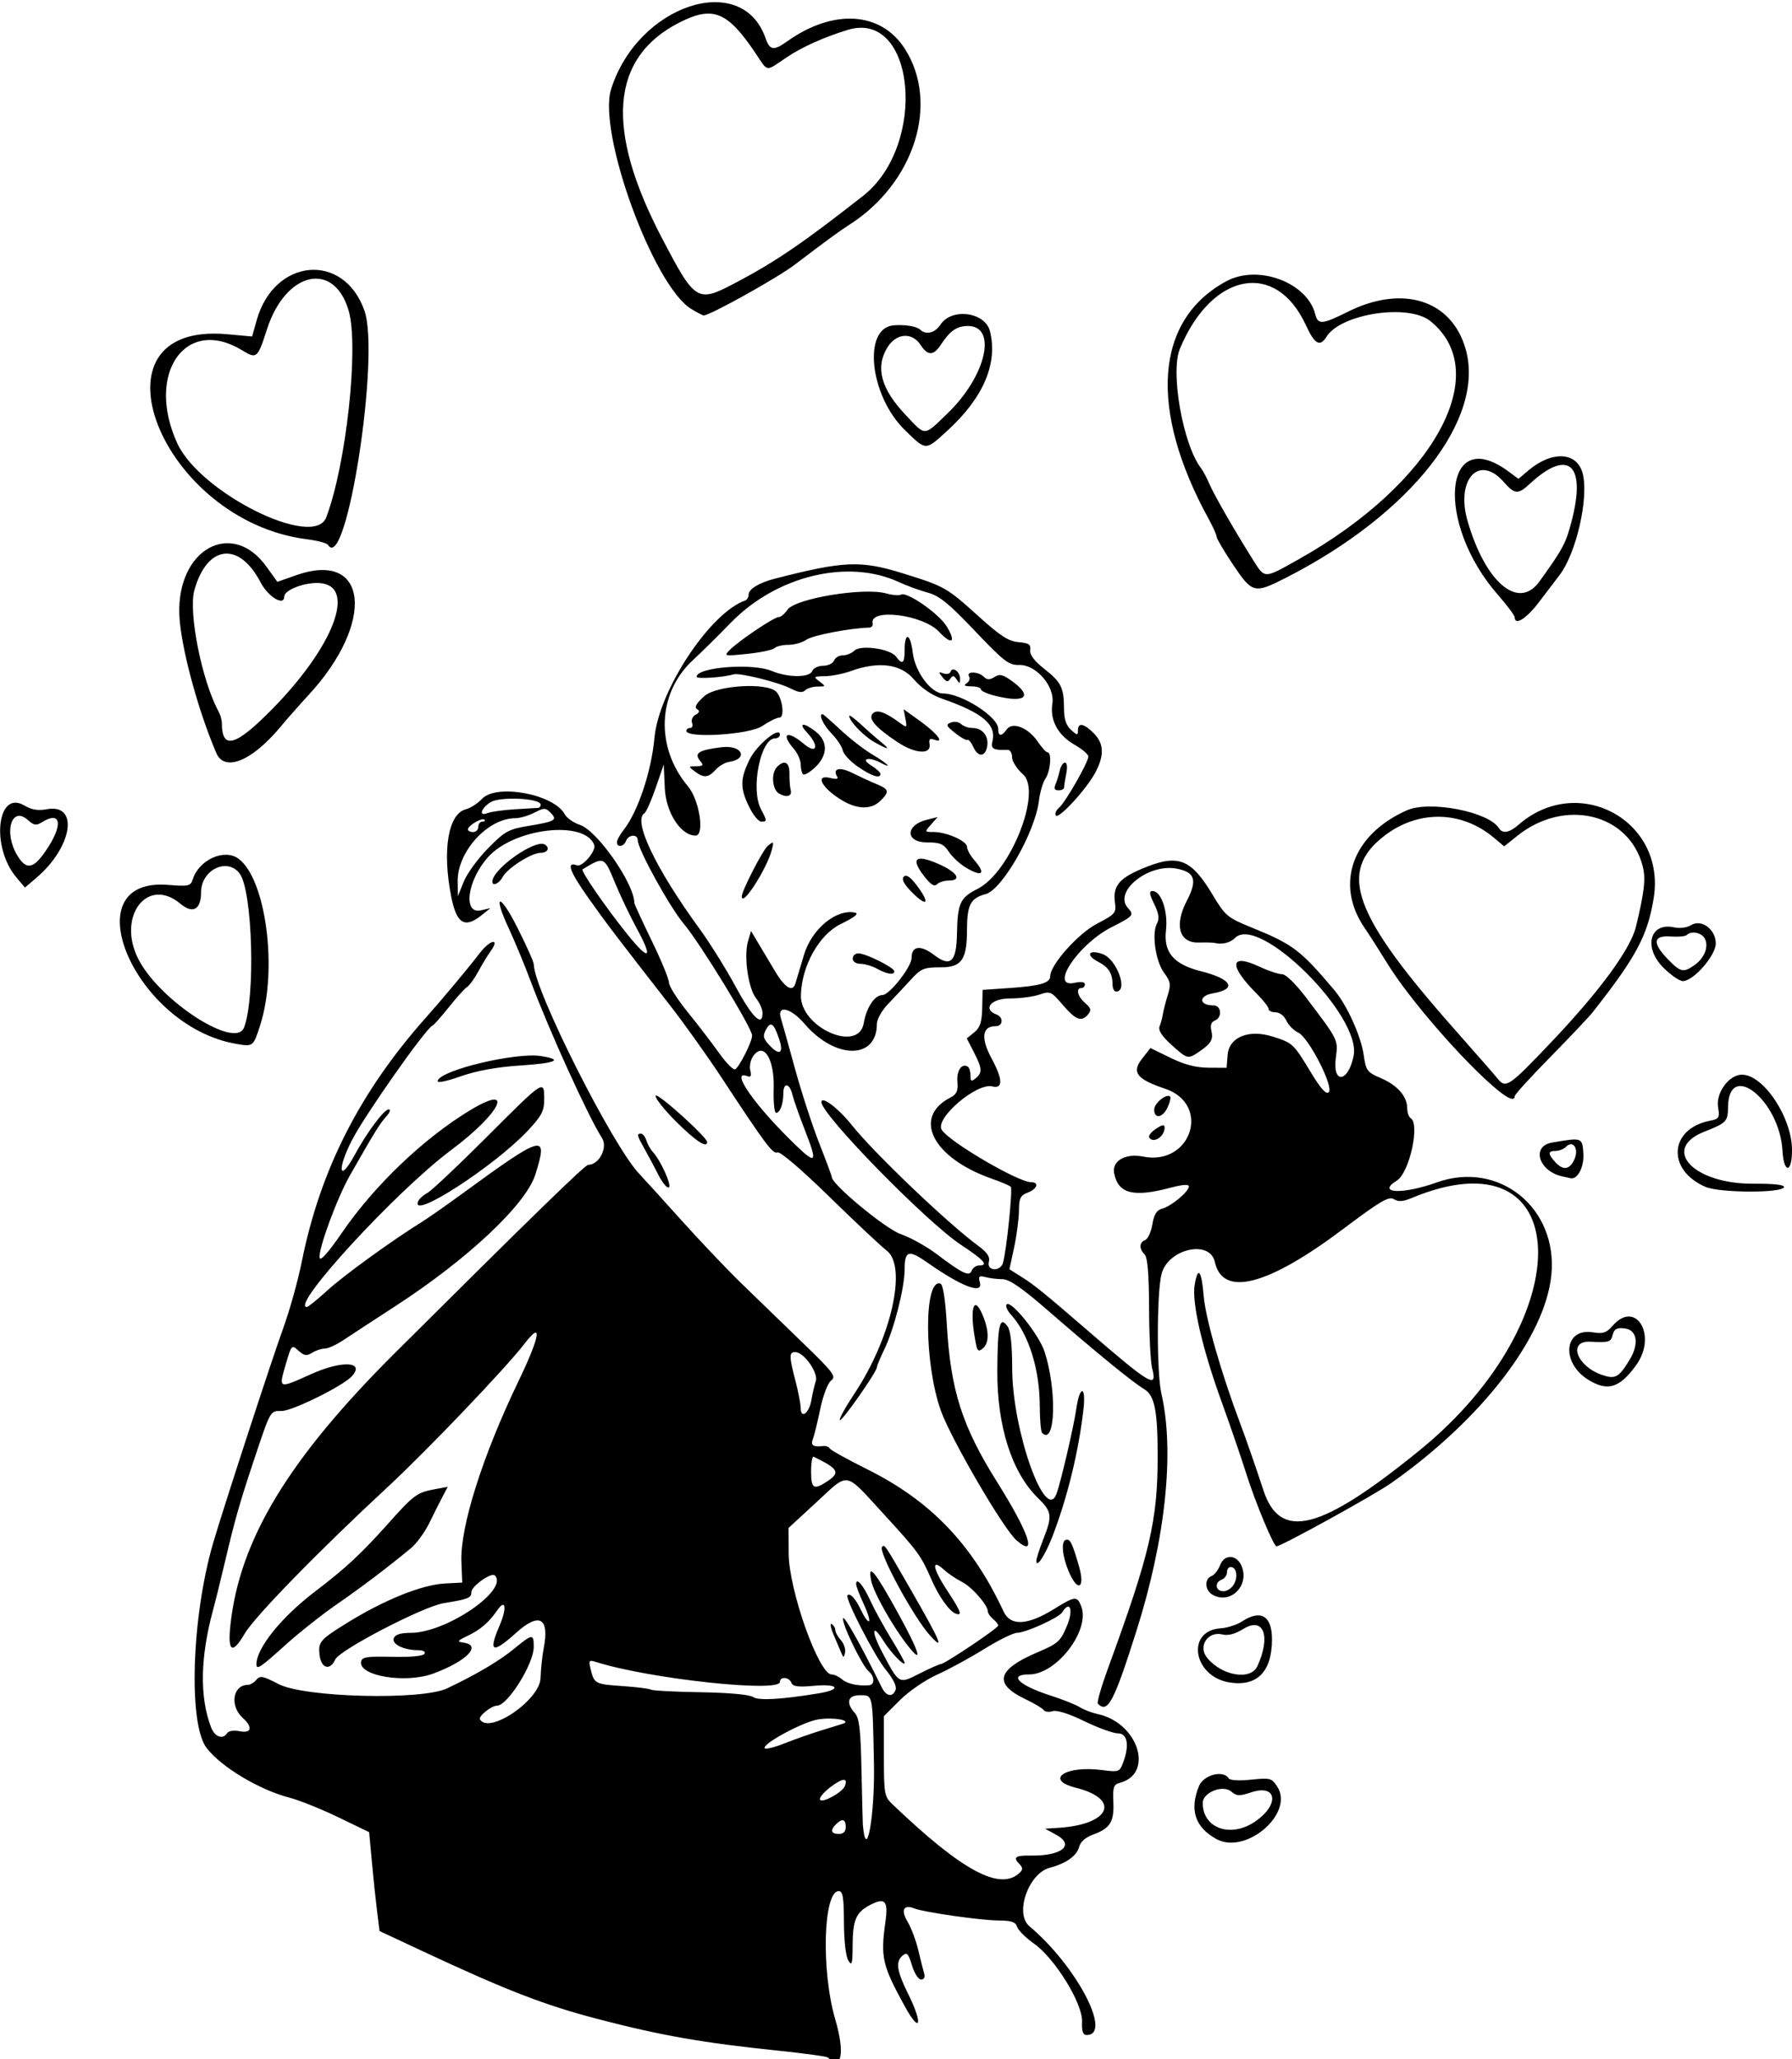 <?xml version="1.0" encoding="UTF-8"?>
<svg version="1.1" viewBox="0 0 517 594" xmlns="http://www.w3.org/2000/svg">
<path d="m238.81 593.48c-0.288-0.288-6.775-1.172-14.417-1.966-21.747-2.258-33.693-4.355-51.893-9.109-15.553-4.063-26.4-8.268-51-19.771l-12-5.612-0.72-5.76c-0.396-3.168-1.071-9.585-1.5-14.26l-0.78-8.5-8.891-4.3c-4.89-2.365-11.241-4.912-14.112-5.659-8.73-2.274-19.686-8.847-23.898-14.338-5.326-6.943-4.324-37.888 1.918-59.203 2.904-9.917 16.986-53.076 20.158-61.78 1.86-5.104 4.276-13.741 5.369-19.193 5.325-26.563 16.771-49.072 35.877-70.552 4.902-5.511 11.982-13.991 15.506-18.572 3.006-3.908 5.93-4.428 3.135-0.558-0.856 1.185-2.454 3.818-3.552 5.851-1.097 2.033-2.561 4.058-3.253 4.5-0.691 0.442-3.049 3.054-5.24 5.804s-4.324 5.149-4.74 5.33c-1.985 0.865-19.586 25.914-23.267 33.112-4.36 8.527-3.671 12.444 0.758 4.308 3.648-6.7 8.538-13.25 9.893-13.25 0.632 0 0.291 0.941-0.756 2.092-1.815 1.993-3.265 4.343-10.43 16.908-3.734 6.549-9.224 21.477-8.765 23.833 0.207 1.06 2.573-1.609 6.5-7.333 9.353-13.632 23.626-27.24 37.054-35.329 12.929-7.787 8.716 0.884-5.629 11.584-15.86 11.84-46.585 45.25-41.604 45.25 0.376 0 3.039-2.153 5.918-4.784 4.703-4.298 18.705-14.445 27.207-19.716 1.774-1.1 6.924-4.7 11.443-8 23.877-17.435 25.142-17.772 21.341-5.686-2.708 8.61-19.441 24.341-40.308 37.895-6.4 4.157-13.236 8.623-15.19 9.925-1.955 1.301-4.323 2.366-5.264 2.366s-2.579 0.543-3.64 1.206c-1.585 0.99-2.288 0.882-3.929-0.603-1.965-1.779-2.025-1.715-3.648 3.869-2.108 7.252-2.261 7.192 7.369 2.861 8.846-3.978 15.546-3.621 11.704 0.625-2.548 2.81-17.15 10.04-20.287 10.04-3.36 0-3.11-0.448-8.098 14.5-3.947 11.829-5.439 17.065-8.123 28.5-1.226 5.225-2.838 11.75-3.583 14.5-3.686 13.625-3.872 25.053-0.549 33.75 1.07 2.801 3.434 3.637 4.662 1.649 0.387-0.626 1.922-0.852 3.559-0.525 3.451 0.69 3.884-1.154 0.904-3.851-3.813-3.45-2.852-9.52 1.507-9.52 0.672 0 1.771-0.661 2.441-1.468 1.056-1.272 1.907-1.108 6.372 1.231 7.413 3.882 41.271 4.749 48.654 1.247 8.435-4.002 15.043-7.911 19.378-11.462 5.26-4.32 5.62-4.35 5.62-0.51 0 4.92-7.54 16.96-10.62 16.96-1.625 0-5.441 3.098-4.897 3.977 2.705 4.377 17.322-5.636 17.485-11.977 0.064-2.475 0.472-6.336 0.907-8.581 1.704-8.789-1.284-10.453-7.959-4.434-6.86 6.186-8.107 5.644-4.783-2.081 2.199-5.112 1.765-7.953-0.672-4.403-2.361 3.438-4.84 5.582-8.464 7.32-3.118 1.496-3.255 1.713-1.25 1.998 5.385 0.765 0.864 5.378-8.75 8.929-7.99 2.951-21.624 0.681-20.81-3.466 0.258-1.317 1.761-1.547 8.964-1.373 5.241 0.127 8.912-0.209 9.309-0.85 0.4-0.64-0.33-1.06-1.84-1.06-4.133 0-7.658-1.747-6.998-3.468 0.401-1.045 1.945-1.532 4.855-1.532 10.26 0 28.446-12.406 24.285-16.567-0.985-0.985-6.754 3.11-6.76 4.798-6e-3 1.709-0.834 2.04-8.006 3.206-5.891 0.958-30.006 13.483-31.261 16.236-1.562 3.427-4.168 2.549-4.56-1.537-0.34-3.545 0.223-4.191 7.739-8.864 10.884-6.768 21.782-11.169 28.518-11.517l4.936-0.255-0.242-6c-0.404-9.999 6.063-30.479 16.42-52 6.309-13.111 7.092-17.832 1.814-10.936-5.3 6.923-28.152 30.85-39.553 41.413-19.83 18.372-38.358 37.372-41.223 42.272-3.582 6.127-4.945 5.256-4.088-2.612 2.673-24.535 16.771-47.813 47.482-78.4 39.16-38.99 54.82-54.24 55.72-54.24 3.181 0 5.751-5.046 3.966-7.787-3.816-5.859-15.17-30.821-20.566-45.213-1.753-4.675-4.572-11.477-6.264-15.116-4.811-10.34-2.673-10.471 2.526-0.154 2.559 5.077 4.652 9.771 4.652 10.432 0 7.249 22.758 52.431 30.458 60.469 1.123 1.172 6.542 7.14 12.042 13.261 5.5 6.121 13.358 14.387 17.462 18.369 4.104 3.981 11.979 11.607 17.5 16.945 9.007 8.709 9.863 9.839 8.331 11-0.98 0.743-2.327 4.274-3.164 8.294-0.801 3.85-1.769 7.787-2.15 8.75-0.67 1.692 0.225 2.209 3.195 1.842 0.646-0.08 1.419 0.25 1.717 0.733 0.298 0.483 5.17 3.184 10.825 6.003 18.318 9.13 30.26 21.59 39.339 41.045 1.989 4.261 6.922 3.994 14.622-0.793 5.959-3.704 6.612-3.763 7.777-0.7 2.622 6.896-7.138 19.62-15.049 19.62-6.141 0-2.994 3.127 6.095 6.055 3.575 1.152 7.407 2.676 8.515 3.388 1.108 0.712 3.475 1.615 5.26 2.007 11.646 2.558 16.273 17.212 6.261 19.83-1.754 0.459-2.013 1.242-1.827 5.518 0.249 5.733-0.915 7.604-5.841 9.386-2.129 0.77-3.65 2.093-3.997 3.477-0.659 2.627-3.782 4.87-8.468 6.085-6.188 1.603-10.256 13.246-5.904 16.894 13.48 11.29 24.04 31.36 16.52 31.36-1.092 0-1.452-1.036-1.342-3.86 0.205-5.223-7.81-18.226-13.865-22.494-2.356-1.661-4.543-3.836-4.86-4.833-0.447-1.407-1.624-1.817-5.258-1.831-5.076-0.019-21.625-2.382-24.385-3.481-3.128-1.246-3.993 0.44-1.965 3.829 1.044 1.744 2.429 5.421 3.078 8.171 0.649 2.75 1.415 5.787 1.702 6.75 0.324 1.086-0.013 1.75-0.887 1.75-0.782 0-1.952-1.813-2.629-4.071-1.011-3.374-1.466-3.867-2.658-2.878-2.139 1.775-1.771 4.392 1.562 11.108 4.339 8.745 3.528 11.769-0.963 3.591-6.526-11.883-7.039-14.116-5.599-24.392 0.848-6.051-0.095-7.103-4.379-4.888-4.093 2.116-5.054 4.329-5.089 11.715-0.026 5.402-0.207 6.027-1.25 4.316-0.713-1.169-1.234-5.74-1.254-11-0.027-7.212-0.325-9-1.496-9-4.475 0-5.105 22.999-1.013 36.978 2.859 9.767 1.84 14.986-2.147 10.998zm55.511-53.398c0.772-0.772 0.737-1.42-0.121-2.279-2.058-2.058-1.349-2.622 3.214-2.553 8.914 0.135 12.769-3.003 7.336-5.972l-3.25-1.78 4-0.26c14.823-0.964 17.93-8.281 4.904-11.549-9.241-2.318-3.03-6.507 7.563-5.101 4.753 0.631 5.035 0.535 6.01-2.029 1.928-5.071 1.337-8.561-1.45-8.561-1.361 0-5.718-1.579-9.684-3.509-4.469-2.175-7.948-3.275-9.151-2.893-1.067 0.339-2.222 0.199-2.566-0.31-0.344-0.509-2.77-1.951-5.392-3.204-9.227-4.41-8.103-8.501 3.717-13.525 5.823-2.475 6.506-3.096 8.389-7.626 1.913-4.603 0.857-7.486-1.403-3.829-0.949 1.536-10.503 5.876-12.962 5.887-1.114 5e-3 -5.389 2.103-9.5 4.662s-10.231 5.89-13.601 7.403c-3.427 1.538-8.164 4.787-10.75 7.374l-4.62 4.62v11.519c0 10.718 0.16 11.672 2.302 13.724 20.383 19.517 31.398 25.404 37.019 19.783zm-50.32-13.08c0-2.267-1.037-2.563-2.8-0.8s-1.467 2.8 0.8 2.8c1.333 0 2-0.667 2-2zm8.132-18.517c-0.41-20.32-0.23-19.48-4.19-19.48-3.377 0-3.952 2.225-1.325 5.128 1.3 1.436 1.677 4.675 1.929 16.579 0.173 8.136 0.346 15.164 0.385 15.617 0.985 11.453 3.514-2.635 3.203-17.84zm-8.397 6.723c0.99-2.5-0.64-2.381-4.16 0.303-1.956 1.492-3.304 3.119-2.997 3.617 0.668 1.08 6.425-2.074 7.157-3.92zm-7.23-15.92c2.75-0.85 5.675-1.756 6.5-2.013 3.145-0.98-2.518-2.023-7.008-1.291-4.489 0.732-16.449 7.234-15.342 8.34 0.322 0.322 2.895-0.332 5.718-1.452s7.382-2.734 10.132-3.584zm-0.26-10.84c6.631-1.087 5.72-2.805-1.157-2.182-4.819 0.437-6.341 0.246-6.76-0.847-0.64-1.69-3.32-1.9-3.32-0.26 0 3.178-37.609-0.878-52.897-5.705-2.244-0.708-2.351-0.571-1.679 2.148 1.012 4.095 1.251 4.217 9.306 4.768 3.976 0.272 7.614 0.732 8.084 1.022 0.47 0.29 6.891 0.625 14.27 0.744 8.102 0.13 14.098 0.672 15.138 1.368 1.645 1.101 8.023 0.747 19.023-1.057zm22.148-1.022c0.374-0.974-0.731-3.215-2.874-5.83-3.261-3.98-11.819-20.621-11.017-21.423 0.774-0.774 2.324 0.947 3.962 4.4 0.939 1.978 1.951 3.353 2.25 3.055 0.299-0.299-0.415-2.58-1.585-5.07-1.17-2.49-2.13-5.01-2.13-5.6 0-2.108 2.042 0.25 4.069 4.7 1.135 2.492 3.834 7.422 5.997 10.957 2.163 3.535 3.934 6.714 3.934 7.064 0 1.199-4.062-3.037-6.146-6.409-3.208-5.191-3.59-2.859-0.494 3.016 5.116 9.706 4.839 9.544 10.999 6.425 2.94-1.48 5.67-2.7 6.07-2.7 1.1 0 16.57-10.38 16.57-11.12 0-0.352-0.675-1.2-1.5-1.885-0.825-0.685-1.5-1.658-1.5-2.163 0-1.849-4.582-7.074-7.5-8.552-1.65-0.836-3.965-2.401-5.144-3.478-3.714-3.391-3.345-0.5 0.727 5.692 4.195 6.38 4.699 7.738 2.57 6.92-1.816-0.697-4.878-5.046-6.984-9.92-2.906-6.724-3.846-8.013-13.638-18.682-11.567-12.604-9.915-12.312-19.53-3.45l-8 7.373 0.035 7.379c0.05 10.541 8.693 34.878 12.387 34.879 0.782 1.3e-4 2.132 0.634 3 1.408 1.442 1.286 4.653 1.984 7.829 1.703 1.666-0.148 1.593-2.581-0.12-4.003-1.9-1.577-7.865-13.904-7.401-15.295 0.31-0.931 5.167 7.736 11.168 19.929 1.288 2.618 3.132 2.93 3.997 0.676zm-15.58-10.42c-0.346-0.825-1.369-3.228-2.272-5.341-0.903-2.112-1.169-3.548-0.591-3.191 0.578 0.357 1.051 1.15 1.051 1.762 0 0.612 0.714 1.902 1.588 2.867 0.873 0.965 1.422 2.575 1.22 3.579-0.299 1.487-0.484 1.547-0.997 0.324zm19.132-2.25c-4.397-5.59-9.919-15.376-10.601-18.789-1.072-5.362 1.032-2.835 7.644 9.174 6.26 11.371 7.493 15.38 2.958 9.615zm6.366-3c-4.796-5.291-15.08-24.313-13.824-25.569 0.744-0.744 0.708-0.797 8.247 12.321 8.665 15.077 9.907 18.026 5.576 13.248zm-29.774-44.365c3.993-2.616 3.439-3.666-3.785-7.186-0.412-0.201-0.75 1.697-0.75 4.218 0 4.962 0.746 5.451 4.535 2.968zm-4.462-23.467c0.319-1.88 0.897-4.379 1.285-5.554 0.79-2.39-3.46-8.36-5.95-8.36-1.782 0-1.769 1.204 0.089 8.339 0.825 3.167 1.5 6.674 1.5 7.793 0 3.298 2.435 1.544 3.073-2.214zm116.86 126.56c-6.161-3.381-7.834-8.481-5.015-15.286 1.348-3.255 7.017-4.717 8.566-2.21 0.356 0.576 3.016 0.728 6.45 0.369 5.499-0.575 5.945-0.458 7.542 1.98 5.038 7.689-9.018 19.826-17.543 15.148zm11.278-5.125c7.011-4.859 6.174-10.79-1.18-8.363-3.473 1.146-4.267 1.119-5.78-0.195-2.43-2.09-8.26 0.22-8.26 3.29 0 7.358 8.141 10.185 15.215 5.283zm-45.472-33.942c-0.325-0.325 1.001-4.937 2.946-10.25 12.102-33.058 14.326-42.598 14.303-61.37-0.015-12.94-0.899-17.302-3.864-19.068-3.299-1.965-13.755-10.501-27.525-22.472-7.794-6.776-11.371-9.254-13.372-9.264-1.502-8e-3 -3.713-0.277-4.913-0.599-1.863-0.5-2.098-0.261-1.604 1.627 0.899 3.438-5.351 1.066-14.93-5.667-5.703-4.008-6.778-3.698-6.801 1.961-0.021 5.236-3.079 17.192-5.871 22.96-1.161 2.399-2.112 4.69-2.112 5.091 0 1.314-10.157 15.815-10.698 15.274-0.29-0.29 1.626-3.767 4.258-7.726 10.557-15.88 15.217-36.499 9.299-41.139-1.848-1.449-9.395-8.535-16.772-15.746-7.749-7.575-13.971-12.898-14.734-12.606-1.396 0.536-3.346-2.063-16.073-21.418-4.159-6.325-10.896-15.775-14.97-21-15.607-20.013-18.432-23.732-23.8-31.327-5.208-7.368-6.194-10.257-3.097-9.069 1.595 0.612 5.68-4.205 5.019-5.918-2.781-7.205-23.1-4.846-30.63 3.555-6.013 6.708-7.329 16.559-2.05 15.342l2.75-0.634-2.5 2.003c-4.946 3.963-7.27 2.551-8.832-5.369-2.636-13.359-0.858-23.87 4.256-25.153 1.313-0.33 3.408-1.686 4.656-3.014 4.177-4.447 20.748-1.343 23.858 4.468 0.576 1.076 2.551 2.453 4.39 3.06 4.985 1.645 15.673 16.982 15.673 22.489 0 0.324 2.25 5.218 5 10.877 2.75 5.658 5 11.116 5 12.128 0 1.012 2.413 4.815 5.363 8.452s7.042 8.974 9.094 11.862 4.145 4.995 4.651 4.682c1.25-0.75 4.88-7.99 4.88-9.73 0-2.14-14.93-26.54-19.69-32.2-4.11-4.87-13.31-21.57-13.31-24.16 0-1.807-2.653-1.659-3.362 0.187-0.663 1.728-2.638 2.034-2.638 0.408 0-0.601 0.864-2.191 1.921-3.534 4.126-5.245 8.007-16.83 8.902-26.574 1.261-13.72 16.086-36.137 26.211-39.633 0.531-0.183 0.965-0.955 0.965-1.715 0-1.564 3.011-3.394 7.476-4.542 20.028-5.152 24.81-5.353 37.024-1.557 12.059 3.748 12.615 4.063 21.78 12.345 6.341 5.73 8.704 7.259 11.592 7.5 2.969 0.248 3.579 0.666 3.361 2.303-0.18 1.352 1.172 3.134 4.174 5.5 4.81 3.792 5.558 5.345 5.579 11.595 9e-3 2.812 0.64 4.662 2.014 5.905 1.799 1.628 2 1.643 2 0.155 0-2.349 1.695-2.051 4.545 0.8 2.969 2.969 3.114 6.387 0.479 11.335-2.59 4.863-10.652 13.622-11.41 12.395-0.326-0.527 0.094-1.528 0.933-2.224 1.79-1.48 8.46-13.13 8.46-14.78 0-0.618-1.798-2.15-3.995-3.404-4.792-2.735-7.148-7.109-6.387-11.857 0.788-4.918-4.682-11.282-9.577-11.143-2.984 0.085-4.371-0.982-12.783-9.829-7.548-7.938-10.269-10.147-13.597-11.038-2.289-0.613-6.046-1.987-8.351-3.054-14.696-6.804-35.317-1.803-48.492 11.761-3.675 3.783-8.545 8.591-10.823 10.683-10.368 9.524-11.001 25.217-1.473 36.54 3.281 3.9 4.84 14.156 2.151 14.156-4.274 0-8.567-6.643-8.877-13.737l-0.3-6.76-2.328 6.739c-1.28 3.707-2.743 6.996-3.25 7.309-3.389 2.095 3.201 15.898 15.931 33.366 2.972 4.077 7.67 11.615 10.44 16.75 4.751 8.806 7.706 11.671 7.706 7.471 0-1.026-0.855-2.953-1.901-4.282-2.24-2.848-3.536-12.085-2.293-16.353l0.873-3 2.082 3.5c1.145 1.925 3.355 5.629 4.91 8.231 2.774 4.641 5.005 5.999 5.783 3.519 0.216-0.688 1.344-4.448 2.507-8.356 2.213-7.434 9.337-13.327 14.722-12.179 1.235 0.264-0.102 1.33-4.184 3.336-6.199 3.047-11.197 11.996-11.431 20.467-0.257 9.292 16.648 16.837 18.13 8.092 0.77-4.52 3.15-8.11 5.38-8.11 2.02 0 8.42-8.13 8.42-10.71 0-3.511 2.583-3.844 6.522-0.84 4.715 3.596 6.439 1.99 6.578-6.127 0.15-8.783 0.904-10.429 5.932-12.949 9.477-4.751 18.733-28.127 13.095-33.073-1.72-1.51-3.13-3.72-3.13-4.91 0-1.191-0.562-2.145-1.25-2.12-4.092 0.152-4.971-0.317-4.434-2.369 1.276-4.88-2.744-8.308-14.555-12.41-3.013-1.047-5.962-3.074-8.096-5.567-3.819-4.462-10.118-5.291-18.165-2.393-2.2 0.793-5.575 1.462-7.5 1.488-3.295 0.044-3.386 0.133-1.559 1.515 1.874 1.417 1.855 1.468-0.55 1.468-1.37 0-2.979 0.488-3.576 1.085-0.78 0.78-1.947 0.64-4.15-0.5-3.521-1.821-14.786-4.621-16.507-4.103-2.947 0.886-10.657 1.397-10.657 0.706 0-2.78 16.047-4.031 21.654-1.688 4.716 1.971 10.951 1.971 11.707 0 0.317-0.825 1.729-1.5 3.138-1.5 1.409 0 2.822-0.675 3.138-1.5 0.317-0.825 1.46-1.5 2.54-1.5s2.573-0.609 3.317-1.353c1.781-1.781 10.368-0.554 12.03 1.72 1.808 2.473 2.474 1.986 2.474-1.808 0-5.474 1.667-5.017 2.337 0.641 0.65 5.54 5.31 11.8 8.77 11.8 5.35 0 15.89 6.75 15.89 10.17 0 2.276 0.911 2.33 2.506 0.149 1.669-2.283 6.257-0.4 9 3.694 1.097 1.637 2.332 2.978 2.745 2.98 1.267 5e-3 0.831 5.44-0.604 7.53-0.745 1.085-1.601 3.998-1.904 6.473-1.102 9.018-10.596 25.628-15.364 26.881-4.386 1.152-5.371 3.072-5.384 10.494-0.015 8.41-1.582 10.625-7.516 10.625-4.95 0-5.715 0.315-8.703 3.583-1.802 1.971-4.738 5.106-6.526 6.967-1.823 1.898-3.25 4.437-3.25 5.782 0 10.341-12.029 10.302-20.892-0.067-3.957-4.63-8.072-5.542-6.779-1.502 0.306 0.956 2.097 7.363 3.981 14.238 1.883 6.875 5.059 16.653 7.057 21.728 1.998 5.076 3.633 9.478 3.633 9.782 0 2.11 15.583 14.994 19.905 16.457 2.714 0.919 7.333 3.478 10.265 5.688 7.679 5.787 9.5 6.649 10.199 4.826 0.313-0.815 1.258-1.482 2.1-1.482 2.845 0 1.547-1.483-5.224-5.967-10.01-6.63-40.24-37.54-40.24-41.15 0-1.929 4.915 1.786 8.762 6.622 6.375 8.015 27.585 28.275 36.399 34.769 2.706 1.994 3.523 3.223 3.133 4.714-0.682 2.608 3.324 2.87 4.079 0.267 1.032-3.558 2.862-21.348 2.259-21.952-0.344-0.344-2.841-1.406-5.549-2.359-17.058-6.007-22.968-17.706-11.825-23.409 1.759-0.9 2.183-1.874 1.966-4.513-0.264-3.208 1.26-5.455 2.98-4.392 0.439 0.271 0.798 1.422 0.798 2.557 0 1.721 0.249 1.857 1.5 0.819 1.977-1.641 1.895-2.805-0.53-7.539l-2.03-3.961 2.161-1.767c1.677-1.371 2.188-2.939 2.28-7l0.12-5.23 8-0.557c8.615-0.599 11.5-1.449 11.5-3.388 0-3.278 8.092-12.358 13.508-15.156 5.188-2.68 5.581-3.127 5.188-5.9-0.687-4.854 1.045-7.091 7.668-9.901 10.455-4.438 14.158-3.088 20.499 7.472 3.664 6.102 4.237 6.582 11.249 9.437 11.964 4.87 14.039 6.441 23.864 18.064 3.649 4.317 7.689 13.251 8.476 18.745 0.645 4.5 0.973 4.938 5.002 6.665 4.74 2.032 7.545 5.26 7.545 8.683 0 1.22 0.45 2.497 1 2.837 2.744 1.696-0.371 15.757-3.986 17.991-6.027 3.725 1.606 4.09 11.486 0.55 17.981-6.443 35.052 7.379 33.074 26.779-1.82 17.849-20.076 41.544-46.16 59.91-4.94 3.48-31.76 18.27-33.13 18.27-0.83 0-6.137-12.754-8.715-20.942-1.462-4.643-4.707-14.093-7.211-21-5.484-15.125-8.519-28.288-7.695-33.37 0.918-5.657 1.987-4.403 2.613 3.065 0.554 6.604 5.05 22.264 10.696 37.248 1.554 4.125 4.494 12.595 6.534 18.822 4.819 14.715 16.533 11.712 45.131-11.571 46.79-38.093 44.962-92.495-2.443-72.688-2.446 1.022-3.761 1.099-5.047 0.296-1.446-0.903-3.907 0.544-14.587 8.576-21.878 16.453-34.816 19.78-37.067 9.531-1.438-6.549-13.546-3.782-15.384 3.516-1.387 5.509-1.408 28.506-0.032 34.48 3.861 16.754 1.202 41.963-7.229 68.538-6.502 20.494-8.243 23.772-11.106 20.909zm15.66-96.65c-0.463-1.788-0.864-9.648-0.893-17.468-0.036-9.87-0.428-14.595-1.284-15.45-1.637-1.637-1.562-3.492 0.168-4.156 0.77-0.296 1.703-2.328 2.073-4.517 0.496-2.938 1.242-4.127 2.85-4.544 2.586-0.67 7.677-4.909 7.677-6.392 0-0.679-1.832-0.555-5.25 0.354-10.78 2.87-15.143 1.754-16.31-4.174-0.697-3.542 3.253-5.816 8.338-4.799 13.912 2.782 19.722-15.071 6.368-19.567-8.212-2.764-9.726-4.726-6.662-8.64l2.427-3.101 5.794 2.828c4.052 1.978 7.355 2.835 10.984 2.851l5.19 0.022 0.31-3.75c0.424-5.119 6.112-7.425 12.973-5.259 5.79 1.827 6.028 2.048 10.903 10.117 2.98 4.931 4.542 6.685 5.289 5.938 1.529-1.529-5.802-15.837-8.82-17.212-1.273-0.58-2.804-2.13-3.403-3.444-0.61-1.37-1.94-2.39-3.1-2.39-1.11 0-2.02-0.44-2.02-0.97 0-0.532-1.516-2.483-3.37-4.336-8.28-8.28-7.878-11.914 0.863-7.805 2.467 1.16 5.328 2.108 6.358 2.108 1.154 0 3.974 2.782 7.35 7.25 8.952 11.849 8.876 11.692 8.192 16.85-1.026 7.736 3.6 7.195 5.135-0.6 2.265-11.501-27.31-40.861-34.21-33.961-1.398 1.398-3.679 1.97-5.818 1.459-0.55-0.131-2.654-0.189-4.676-0.129-5.64 0.17-7.103-4.952-3.434-12.024 3.121-6.016 2.396-8.288-2.97-9.294-8.169-1.533-18.269 6.644-14.014 11.346 1.861 2.057 1.623 2.335-4.794 5.592-9.559 4.853-18.036 17.641-10.613 16.011 1.887-0.415 3-0.259 3 0.421 0 0.594-0.45 1.079-1 1.079-1.712 0-1.098 2.471 1.076 4.333 1.662 1.423 1.837 2.066 0.878 3.222-1.921 2.315-3.567 1.715-7.322-2.672-3.364-3.93-3.669-4.066-6.727-3-1.762 0.614-5.611 1.117-8.554 1.117-5.438 0-7.975 3.056-3.851 4.638 2.083 0.799 1.885 3.362-0.259 3.362-3.946 0-4.347 3.448-1.099 9.445 3.182 5.875 3.243 8.725 0.17 7.934-4.515-1.161-16.666 9.231-14.623 12.507 2.15 3.46 22.05 15.12 25.79 15.12 2.408 0 1.771 1.955-0.978 3-2.119 0.806-2.505 1.601-2.535 5.225-0.019 2.351-0.644 7.113-1.388 10.583l-1.353 6.308 3.717 2.346c3.498 2.208 6.458 4.612 18.559 15.069 18.525 16.008 20.443 17.147 18.909 11.218zm-0.841-66.641c-0.303-0.49 0.571-1.625 1.941-2.523 1.911-1.252 2.491-1.324 2.491-0.309 0 2.582-3.288 4.684-4.432 2.832zm1.43-8.07c0-1.828 3.613-4.755 4.623-3.745 0.248 0.248-0.087 1.635-0.746 3.081-1.41 3.07-3.88 3.49-3.88 0.66zm4.957-18.693c-2.736-2.471-3.842-4.175-3.411-5.25 0.351-0.875 0.783-2.492 0.96-3.592s0.812-3.575 1.411-5.5c0.946-3.04 0.804-3.885-1.078-6.432-2.445-3.309-3.595-11.285-2.045-14.182 0.758-1.416 0.552-2.866-0.8-5.646-1.405-2.888-1.514-3.741-0.48-3.741 2.512 0 4.517 5.878 3.885 11.389-0.726 6.328 2.234 9.771 10.102 11.751 8.931 2.247 10.517 5.175 3.451 6.368-4.23 0.715-4.094 3.492 0.171 3.492 2.292 0 2.576 3.518 0.353 4.371-0.997 0.383-1.34 1.371-0.99 2.857 0.615 2.615-0.015 3.724-3.458 6.08-3.308 2.264-3.419 2.237-8.071-1.966zm-16.96-17.27c0-3.281-1.134-5.1-4.154-6.661-3.727-1.927-2.811-3.653 1.197-2.256 4.16 1.45 7.59 10.84 3.96 10.84-0.55 0-1-0.863-1-1.918zm-88.818 41.796c-1.59-4.06-3.19-8.62-3.56-10.13-0.81-3.39-2.62-3.62-2.62-0.33 0 3.05-0.95 5.58-2.1 5.58-0.487 0-0.79-3.151-0.674-7.003 0.255-8.464-2.843-13.512-5.829-9.497-0.827 1.112-1.24 2.987-0.93 4.223 0.411 1.639 0.186 2.081-0.854 1.682-5.263-2.02 2.377 8.808 14.228 20.165 5.697 5.459 6.05 4.75 2.341-4.692zm-7.378-26.15c-1.532-4.594-2.45-5.257-3.797-2.741-0.998 1.864-0.836 2.566 1.053 4.577 2.885 3.071 4.108 2.252 2.744-1.836zm-41.093-31.939c-1.886-3.459-4.686-9.326-6.221-13.039-3.217-7.781-3.15-7.753-9.407-4-0.625 0.375 6.583 10.839 12.826 18.619 6.443 8.029 7.667 7.339 2.802-1.58zm-42.847-23.151c4.867-4.928 5.84-5.459 11.834-6.452 7.569-1.254 8.243-1.673 6.116-3.8-1.421-1.421-1.85-1.419-4.641 0.024-1.691 0.874-4.155 1.59-5.475 1.59-7.933 0-16.754 9.644-16.643 18.195l0.056 4.305 1.725-4.246c0.949-2.336 4.111-6.663 7.028-9.616zm-2.86-6.14c0-0.825 0.525-1.5 1.167-1.5 0.642 0 0.91-0.256 0.597-0.569-0.682-0.682-4.764 1.726-4.764 2.81 0 0.418 0.675 0.759 1.5 0.759s1.5-0.675 1.5-1.5zm10.5-5.064c3.3-0.208 6.338-0.392 6.75-0.407 0.412-0.016 0.75-0.435 0.75-0.931 0-1.864-11.865-2.417-14.522-0.676-2.847 1.865-3.386 4.155-0.728 3.092 0.963-0.385 4.45-0.87 7.75-1.078zm206.25 251.87c-10.538-1.675-12.704-14.973-2.544-15.623 1.892-0.121 4.629-0.999 6.082-1.951 5.491-3.598 8.72-1.659 8.695 5.219-0.034 9.271-4.33 13.61-12.233 12.354zm8.027-4.715c3.951-8.671 1.799-14.345-4.065-10.72-2.359 1.458-4.391 1.999-5.997 1.596-4.208-1.056-7.159 3.369-4.466 6.698 4.251 5.253 12.604 6.649 14.527 2.426zm-288.78-0.54c0-4.664 7.181-13.572 16.912-20.98 8.918-6.789 13.41-10.977 21.474-20.022 6.92-7.763 8.01-8.559 12.957-9.466l3.844-0.705-1.488 2.813c-0.818 1.547-2.548 4.99-3.844 7.65s-3.706 5.945-5.356 7.299c-7.223 5.928-14.238 11.231-21.353 16.141-4.206 2.903-10.878 8.19-14.826 11.75-7.253 6.54-8.321 7.24-8.321 5.52zm275.75-20.103c-2.15-1.282-2.294-4.521-0.235-5.311 0.833-0.32 1.959-1.749 2.502-3.176 1.294-3.404 5.067-3.031 6.348 0.627 1.984 5.667-3.657 10.815-8.614 7.86zm6.292-3.022c1.2-2.26 0.66-4.93-1.01-4.93-0.57 0-1.03 0.69-1.03 1.53 0 0.842-0.675 1.79-1.5 2.107-2.186 0.839-1.837 3.362 0.465 3.362 1.081 0 2.465-0.935 3.077-2.078zm-47.72-3.68c-1.852-4.415-2.234-8.616-0.825-9.077 1.224-0.4 1.841 0.833 3.795 7.577 1.888 6.518-0.384 7.665-2.97 1.5zm-9.32-3c0-0.647 0.9-3.461 2-6.251 2.682-6.804 2.529-7.92-1.639-12-7.471-7.314-11.733-20.768-11.625-36.699 0.089-13.134 0.697-15.796 2.917-12.762 0.922 1.261 1.359 5.175 1.383 12.401 0.059 17.639 9.531 44.434 12.742 36.049 1.216-3.176 4.949-19.177 5.769-24.735 1.012-6.851 2.833-6.535 2.039 0.354-1.394 12.094-4.599 25.243-8.869 36.391-2.12 5.53-4.72 9.53-4.72 7.25zm-5.747-5.961c-3.744-3.242-18.897-29.233-21.812-37.413-4.847-13.603-4.93-38.197-0.123-36.607 0.763 0.253 1.418 4.438 1.848 11.811 1.109 19.005 4.401 29.305 14.524 45.436 9.294 14.81 11.71 22.096 5.562 16.773zm7.414-30.957c-0.367-0.367-0.672-3.854-0.679-7.75-0.018-10.624-3.214-20.794-8.276-26.329-1.129-1.235-1.705-2.585-1.278-3 1.306-1.269 9.338 8.753 10.934 13.642 3.625 11.105 3.141 27.279-0.701 23.437zm157.65-15.284c-8.055-4.911-7.129-15.093 1.248-13.733 2.925 0.475 3.917 0.148 5.672-1.871 6.709-7.716 13 2.79 6.797 11.352-4.763 6.576-8.173 7.633-13.718 4.252zm11.743-5.641c2.924-4.731 2.314-8.809-1.381-9.232-2.169-0.248-2.95 0.158-3.367 1.75-0.587 2.244-0.932 2.354-6.559 2.094-6.49-0.3-3.899 7.038 3.373 9.551 3.87 1.338 4.853 0.822 7.934-4.163zm-188.45-4.571c-2.012-9.819-0.831-15.02 1.918-8.442 1.877 4.493 1.885 8.023 0.02 9.57-1.198 0.994-1.544 0.793-1.938-1.128zm-161.02-41.2c0.287-0.748 1.51-1.889 2.719-2.536 1.208-0.647 8.919-7.911 17.135-16.141 16.6-16.62 16.57-16.6 16.57-10.92 0 3.437-0.704 4.795-4.694 9.061-9.577 10.238-33.784 25.91-31.722 20.537zm371.42-4.29c-11.214-4.883-10.439-16.71 1.247-19.048 2.73-0.546 2.924-0.862 2.424-3.945-0.67-4.15 3.16-9.36 6.88-9.36 6.24 0 14.45 12.39 14.45 21.78 0 6.698-2.371 6.824-2.751 0.146-0.827-14.527-15.562-26.297-15.708-12.547-0.044 4.123-0.466 4.561-6.798 7.048-12.676 4.981-3.216 15.116 14.023 15.023 6.046-0.033 9.146 0.315 8.919 1-0.581 1.753-18.612 1.672-22.686-0.102zm-302.01-3.376c-1.15-2.254-2.967-5.659-4.038-7.566-2.21-3.93-2.32-4.4-1.02-4.4 0.513 0 1.217 0.897 1.565 1.994 0.348 1.097 1.166 2.559 1.817 3.25 2.226 2.36 5.563 9.713 4.661 10.27-0.495 0.306-1.841-1.288-2.991-3.542zm260.51 0.31c-6.697-1.62-8.7-8.69-2.75-9.705 8.701-1.483 8.721-1.477 9.052 3.048 0.28 3.839-1.599 7.603-3.623 7.257-0.373-0.064-1.579-0.334-2.679-0.6zm3.694-4.811c1.409-3.093-0.32-5.747-2.394-3.673-0.66 0.66-2.01 1.2-3 1.2-2.236 0-2.273 0.819-0.145 3.171 2.286 2.526 4.179 2.287 5.539-0.698zm-259.07-10.87c-3.507-3.488-6.196-6.884-5.975-7.546 0.37-1.08 14.86 11.97 14.86 13.37 0 1.888-3.299-0.276-8.877-5.823zm236.72-9.35c-9.408-7.796-25.263-26.024-31.56-36.282-2.184-3.557-5.163-8.217-6.621-10.355-8.63-12.657-3.493-26.901 12.217-33.873 6.562-2.912 23.622 0.395 26.56 5.149 1.04 1.682 2.999 1.342 5.666-0.984 17.263-15.053 42.695-1.157 38.97 21.293-1.788 10.78-5.061 16.88-17.6 32.801-1.082 1.374-6.58 7.187-12.217 12.918-5.638 5.731-10.25 10.794-10.25 11.252 0 1.531-1.818 0.856-5.165-1.918zm15.563-13.5c14.116-14.843 23.007-26.958 24.587-33.501 2.422-10.032 2.846-13.819 1.941-17.348-3.913-15.272-22.495-19.786-36.202-8.794l-3.775 3.028-2.944-2.477c-9.361-7.876-21.869-8.093-31.649-0.548-13.486 10.404-8.997 22.737 20.337 55.871 5.943 6.713 11.481 13.047 12.306 14.075 2.432 3.031 3.207 2.512 15.398-10.306zm-321.14 10.964c1.035-3.104 22.645-8.233 29.84-7.082 6.585 1.053 4.368 2.036-6.143 2.725-6.644 0.435-12.419 1.489-17.071 3.114-4.482 1.566-6.884 2.016-6.626 1.243zm-58.26-10.63c-29.234-5.155-47.527-48.086-19.533-45.839 5.96 0.478 6.526 0.351 7.146-1.613 1.789-5.666 9.141-8.951 13.224-5.908 7.886 5.878 11.31 31.841 6.295 47.734-2.056 6.514-2.063 6.52-7.131 5.626zm2.4-4.683c3.333-8.68 2.468-39.37-1.252-44.4-3.538-4.78-11.148-1.11-11.148 5.39 0 4.979-2.389 6.306-5.954 3.307-9.588-8.068-18.473 3.773-12.072 16.086 6.242 12.007 27.97 26.02 30.425 19.622zm409.48-17.28c-5.846-5.846-3.896-13.158 3.099-11.622 1.633 0.359 3.699 0.097 4.837-0.614 3.027-1.891 7.182 1.152 7.182 5.259 0 3.488-6.449 10.859-9.5 10.859-0.954 0-3.482-1.747-5.618-3.882zm8.967-0.725c2.881-2.018 4.192-5.362 2.997-7.643-0.923-1.762-3.906-2.357-5.223-1.041-0.39 0.39-2.49 0.581-4.667 0.424-5.061-0.365-5.32 1.867-0.761 6.57 3.635 3.75 4.454 3.931 7.653 1.691zm-235.85 1.02c-1.375-0.763-3.513-1.394-4.75-1.402-1.327-9e-3 -2.25-0.63-2.25-1.515 0-0.825 0.738-1.5 1.641-1.5 2.135 0 10.36 4.11 10.36 5.177 0 1.172-2.091 0.854-5-0.761zm9.619-22.534c-1.95-2.045-2.553-3.349-1.865-4.036 0.687-0.687 1.861 0.092 3.631 2.413 4.24 5.559 3.04 6.662-1.766 1.623zm-48.62 1.7c0-1.629 6.056-13.393 7.512-14.593 1.689-1.392 1.775-1.321 1.196 1-1.37 5.48-8.71 16.94-8.71 13.59zm-209.32-5.55c-7.36-8.747-5.518-25.323 2.301-20.705 2.13 1.258 3.994 1.574 6.51 1.102 9.394-1.762 7.446 10.91-3.048 19.827l-3.251 2.762zm8.479-7.543c5.147-7.472 4.556-11.835-1.122-8.289-1.587 0.991-2.289 0.881-3.949-0.621-4.785-4.331-7.142 3.543-3.063 10.234 2.553 4.187 4.563 3.86 8.134-1.323zm253.3 7.044c-3.823-5.012-2.258-6.206 4.333-3.307 5.387 2.369 6.849 4.768 2.905 4.768-1.265 0-2.788 0.488-3.385 1.085-0.779 0.779-1.864 0.063-3.854-2.546zm-124.42 1.71c0.185-3.696 12.445-12.306 15.146-10.636 1.54 0.951 0.816 2.386-1.204 2.386-2.651 0-9.602 4.425-10.972 6.985-1.041 1.945-3.047 2.799-2.97 1.265zm136.42-4.113c-1.673-1.021-3.821-3.044-4.773-4.496-1.45-2.2-2.48-2.64-6.21-2.64-6.376 0-6.351-5.014 0.033-6.57l2.99-0.729-1.905 2.15c-1.895 2.139-1.891 2.15 0.782 2.15 3.756 0 9.623 2.619 9.623 4.296 0 0.769 0.9 2.436 2 3.704 3.6 4.151 2.406 5.155-2.543 2.137zm-62.368-17.453c-2.619-5.409-2.58-8.023 0.202-13.66 2.08-4.21 8.71-9.63 8.71-7.12 0 0.6-0.63 1.09-1.41 1.09-4.164 0-7.09 14.598-4.083 20.364 1.833 3.515 1.836 3.636 0.083 3.636-0.776 0-2.351-1.942-3.5-4.316zm26.91-1.78c-5.926-3.528-8.103-7.654-3.416-6.478 1.675 0.421 2.358 0.283 1.941-0.392-1.442-2.334 0.698-2.896 4.262-1.119 2.042 1.018 5.175 2.462 6.963 3.209 3.794 1.586 3.945 2.175 1.25 4.87-2.571 2.571-6.585 2.537-11-0.091zm-18.25-1.991c-2.01-1.169-2.349-5.919-0.55-7.718 2.151-2.151 3.603-1.315 3.561 2.05-0.023 1.788 0.134 3.869 0.349 4.625 0.511 1.803-1.161 2.322-3.36 1.043zm79.77-2.67c0.405-0.963 0.955-2.763 1.224-4 0.268-1.238 0.942-2.25 1.496-2.25 0.596 0 0.753 1.278 0.383 3.125-0.344 1.719-0.625 3.519-0.625 4 0 0.481-0.723 0.875-1.607 0.875-1.144 0-1.395-0.504-0.871-1.75zm-104.08-3.718c-1.883-1.424-1.87-1.469 0.431-1.5 2.023-0.027 2.184-0.259 1.092-1.574-1.825-2.199-0.339-3.125 6.279-3.915 5.896-0.703 7.817 3.39 2.002 4.263-1.12 0.168-2.829 1.181-3.796 2.25-2.106 2.327-3.423 2.432-6.008 0.476zm31.24 0.816c-0.37-0.38-0.68-1.66-0.68-2.86 0-1.199-0.9-3.218-2-4.486-3.893-4.489-1.886-5.457 2.923-1.411 3.788 3.187 4.511 0.566 0.902-3.274-2.702-2.876-1.014-3.037 2.539-0.242 3.546 2.789 3.475 6.749-0.184 10.254-1.551 1.486-3.126 2.395-3.5 2.02zm15.824-2.175c-2.197-1.519-4.164-3.639-4.37-4.711-0.207-1.072-1.671-3.275-3.255-4.895-2.37-2.43-3.82-5.56-2.56-5.56 0.169 0 2.531 2.072 5.25 4.604s6.856 5.725 9.193 7.095c4.198 2.46 6.062 4.341 2.316 2.336-3.475-1.86-5.954-1.223-2.816 0.723 1.512 0.938 2.75 2.051 2.75 2.473 0 1.481-2.536 0.677-6.495-2.06zm-185.09-3.92c-5.384-12.51-10.341-31.04-10.681-39.92-0.727-18.94 15.192-27.71 25.141-13.86l3.139 4.371 5.469-1.922c20.749-7.293 22.884 13.622 3.529 34.578-2.54 2.75-6.179 6.874-8.087 9.165-8.243 9.896-16.126 13.126-18.51 7.585zm16.047-12.63c17.898-18.19 24.5-35.63 13.78-36.42-4.228-0.32-10.24 1.97-10.24 3.9 0 2.87-4.648 0.08-6.822-4.095-6.219-11.94-15.437-10.861-19.103 2.235-1.786 6.378 2.16 26.167 6.979 35.002 0.521 0.95 0.947 2.44 0.947 3.31 0 7.854 3.908 6.791 14.46-3.934zm202.41 10.992c-0.638-1.401-1.433-2.379-1.765-2.174-0.332 0.205-1.934-0.687-3.56-1.984-2.598-2.072-2.741-2.439-1.182-3.038 0.976-0.374 2.283-0.171 2.906 0.452 0.623 0.623 2.113 1.133 3.31 1.133 2.785 0 4.667 2.267 4.249 5.117-0.47 3.2-2.604 3.466-3.959 0.493zm-21.957-1.545c-6.33-4.193-8.576-6.8-7.115-8.261 1.224-1.224 3.533-0.422 7.821 2.716 2.036 1.49 2.098 1.444 1.594-1.19l-0.524-2.74 4.826 3.467c4.893 3.515 7.156 6.523 3.994 5.309-1.234-0.473-1.575-0.153-1.334 1.249 0.543 3.151-4.092 2.876-9.264-0.55zm-6.674-3e-3c-3.07-1.71-7.24-6.06-7.24-7.55 0-0.37 1.462 0.683 3.25 2.34s4.375 3.929 5.75 5.048c3.075 2.502 2.516 2.554-1.762 0.162zm-54.24-3.25c0-0.44 0.5-0.81 1.11-0.81 0.609 0 0.853-0.663 0.542-1.474-0.311-0.81 0.149-1.873 1.021-2.362 1.16-0.649 1.266-1.087 0.391-1.627-0.82-0.507-0.154-1.675 2.122-3.72 3.488-3.134 18.003-4.034 20.749-1.286 1.809 1.809 2.51 7.469 0.925 7.469-0.766 0-3.018 1.104-5.005 2.454-3.65 2.48-21.86 3.61-21.86 1.36zm89.25-10.057c-2.337-0.572-4.25-1.426-4.25-1.897 0-0.472-1.238-0.865-2.75-0.873-1.956-0.011-2.352-0.267-1.372-0.888 0.758-0.48 1.069-1.373 0.691-1.985-0.946-1.531 2.709-1.434 4.256 0.113 0.94 0.94 1.659 0.954 3.089 0.061 1.532-0.957 2.461-0.723 5.225 1.316 5.902 4.355 3.674 6.248-4.889 4.153zm-15.338-5.395c-1.245-1.529-1.212-1.66 0.274-1.103 0.927 0.347 1.853 0.127 2.059-0.49 0.539-1.616 2.758 0.038 2.74 2.042-0.013 1.459-0.15 1.485-1 0.191-0.788-1.201-1.152-1.241-1.823-0.203-0.661 1.022-1.137 0.93-2.25-0.437zm-61.291-7.956c2.79-2.74 12.7-9.39 14.02-9.39 0.616 0 1.744-0.941 2.508-2.092 2.164-3.26 21.952-6.549 28.508-4.739 1.856 0.512 3.793 0.673 4.305 0.356 1.599-0.988 10.844 5.417 13.11 9.084 2.869 4.642 1.591 5.623-2.133 1.638-4.654-4.98-20.142-6.939-19.185-2.427 0.138 0.648-0.312 1.192-1 1.209-5.404 0.133-16.255 2.209-18.023 3.448-1.194 0.837-3.556 1.521-5.249 1.521-1.693 0-3.505 0.426-4.027 0.948-0.522 0.521-4.057 1.266-7.854 1.654-6.794 0.695-6.873 0.676-4.975-1.198zm226.38-9.33c0-0.518-2.203-3.459-4.895-6.535-18.15-20.741-15.662-49.401 3.085-35.54l2.884 2.132 2.937-2.472c6.829-5.746 14.034-5.295 15.608 0.979 1.772 7.061-1.861 22.943-6.696 29.27-1.096 1.435-3.788 4.971-5.982 7.858-3.588 4.722-6.942 6.804-6.942 4.308zm7.11-10.31c6.833-9.494 7.641-11.012 9.327-17.517 4.247-16.391-0.978-20.98-12.125-10.649-3.365 3.119-4.317 3.045-7.502-0.584-7.114-8.107-13.902-0.699-10.4 11.348 5.16 17.752 14.685 25.759 20.7 17.402zm-88.36-4.86c-2.612-3.9-4.75-7.521-4.75-8.047s-1.035-2.843-2.299-5.149c-17.434-31.789-15.497-57.53 5.164-68.609 9.123-4.892 23.282 0.395 25.58 9.552 0.772 3.075 1.994 2.985 9.348-0.689 15.828-7.909 29.965-3.476 34.026 10.67 5.798 20.198-15.74 47.643-51.819 66.033-9.139 4.659-9.702 4.52-15.25-3.761zm18.923-1.572c38.866-21.816 56.516-53.747 37.981-68.711-6.314-5.098-25.798-2.151-29.972 4.532-1.892 3.03-3.391 2.178-5.953-3.387-8.628-18.738-27.09-15.277-36.319 6.809-2.82 6.75 0.85 27.615 6.058 34.441 0.629 0.825 1.711 2.85 2.404 4.5 1.288 3.069 7.134 13.26 12.476 21.75 3.646 5.796 3.122 5.793 13.325 0.066zm-280.06-4.15c-0.318-0.515-3.017-1.241-5.997-1.613-42.324-5.29-64.821-62.936-23.085-59.154l7.201 0.653 1.306-4.663c5.032-17.975 25.095-19.789 31.09-2.811 4.6 13.026-5.222 76.146-10.515 67.586zm-0.509-7.92c5.779-15.18 9.484-49.289 6.484-59.622-4.228-14.545-18.2-11.358-23.582 5.379-2.701 8.4-2.946 8.605-7.188 6.019-16.274-9.922-27.876 6.72-18.696 26.817 6.531 14.299 39.448 30.693 42.982 21.407zm166.93-25.22c-10.123-9.86-12.232-29.38-3.261-30.186 3.169-0.285 6.719 0.28 7.68 1.223 1.673 1.641 4.274 1.002 5.878-1.445 3.218-4.911 12.881-3.624 14.268 1.9 2.339 9.32-1.906 19.229-12.307 28.727-6.388 5.833-6.036 5.839-12.256-0.219zm12.377-4.843c11.133-10.742 14.434-25.261 5.719-25.156-3.083 0.037-5.102 1.429-7.568 5.218-2.22 3.41-3.852 3.479-5.968 0.25-2.484-3.791-7.052-3.434-9.603 0.75-3.504 5.747-1.828 11.925 5.271 19.431 5.917 6.256 5.119 6.289 12.148-0.494zm-74.01-30.087c-10.923-6.661-27.045-50.877-23.106-63.372 7.673-24.342 37.729-34.309 44.541-14.77 1.251 3.588 2.349 3.755 6.279 0.957 13.288-9.462 27.029-8.601 33.912 2.124 10.086 15.718 2.8 38.815-16.027 50.807-2.795 1.78-6.582 4.551-15.676 11.469-5.04 3.837-24.45 14.651-26.32 14.67-0.275 0.003-1.894-0.845-3.599-1.885zm13.288-7.785c11.41-6.065 19.04-11.284 36.3-24.818 18.72-14.688 15.08-53.886-4.45-47.873-6.94 2.136-13.22 4.965-17.65 7.95-6.21 4.175-5.19 4.325-8.99-1.327-8.02-11.94-12.24-13.643-21.81-8.797-19.988 10.128-21.65 30.71-5.038 62.382 9.64 18.38 10.071 18.628 21.634 12.483z"/>
</svg>
